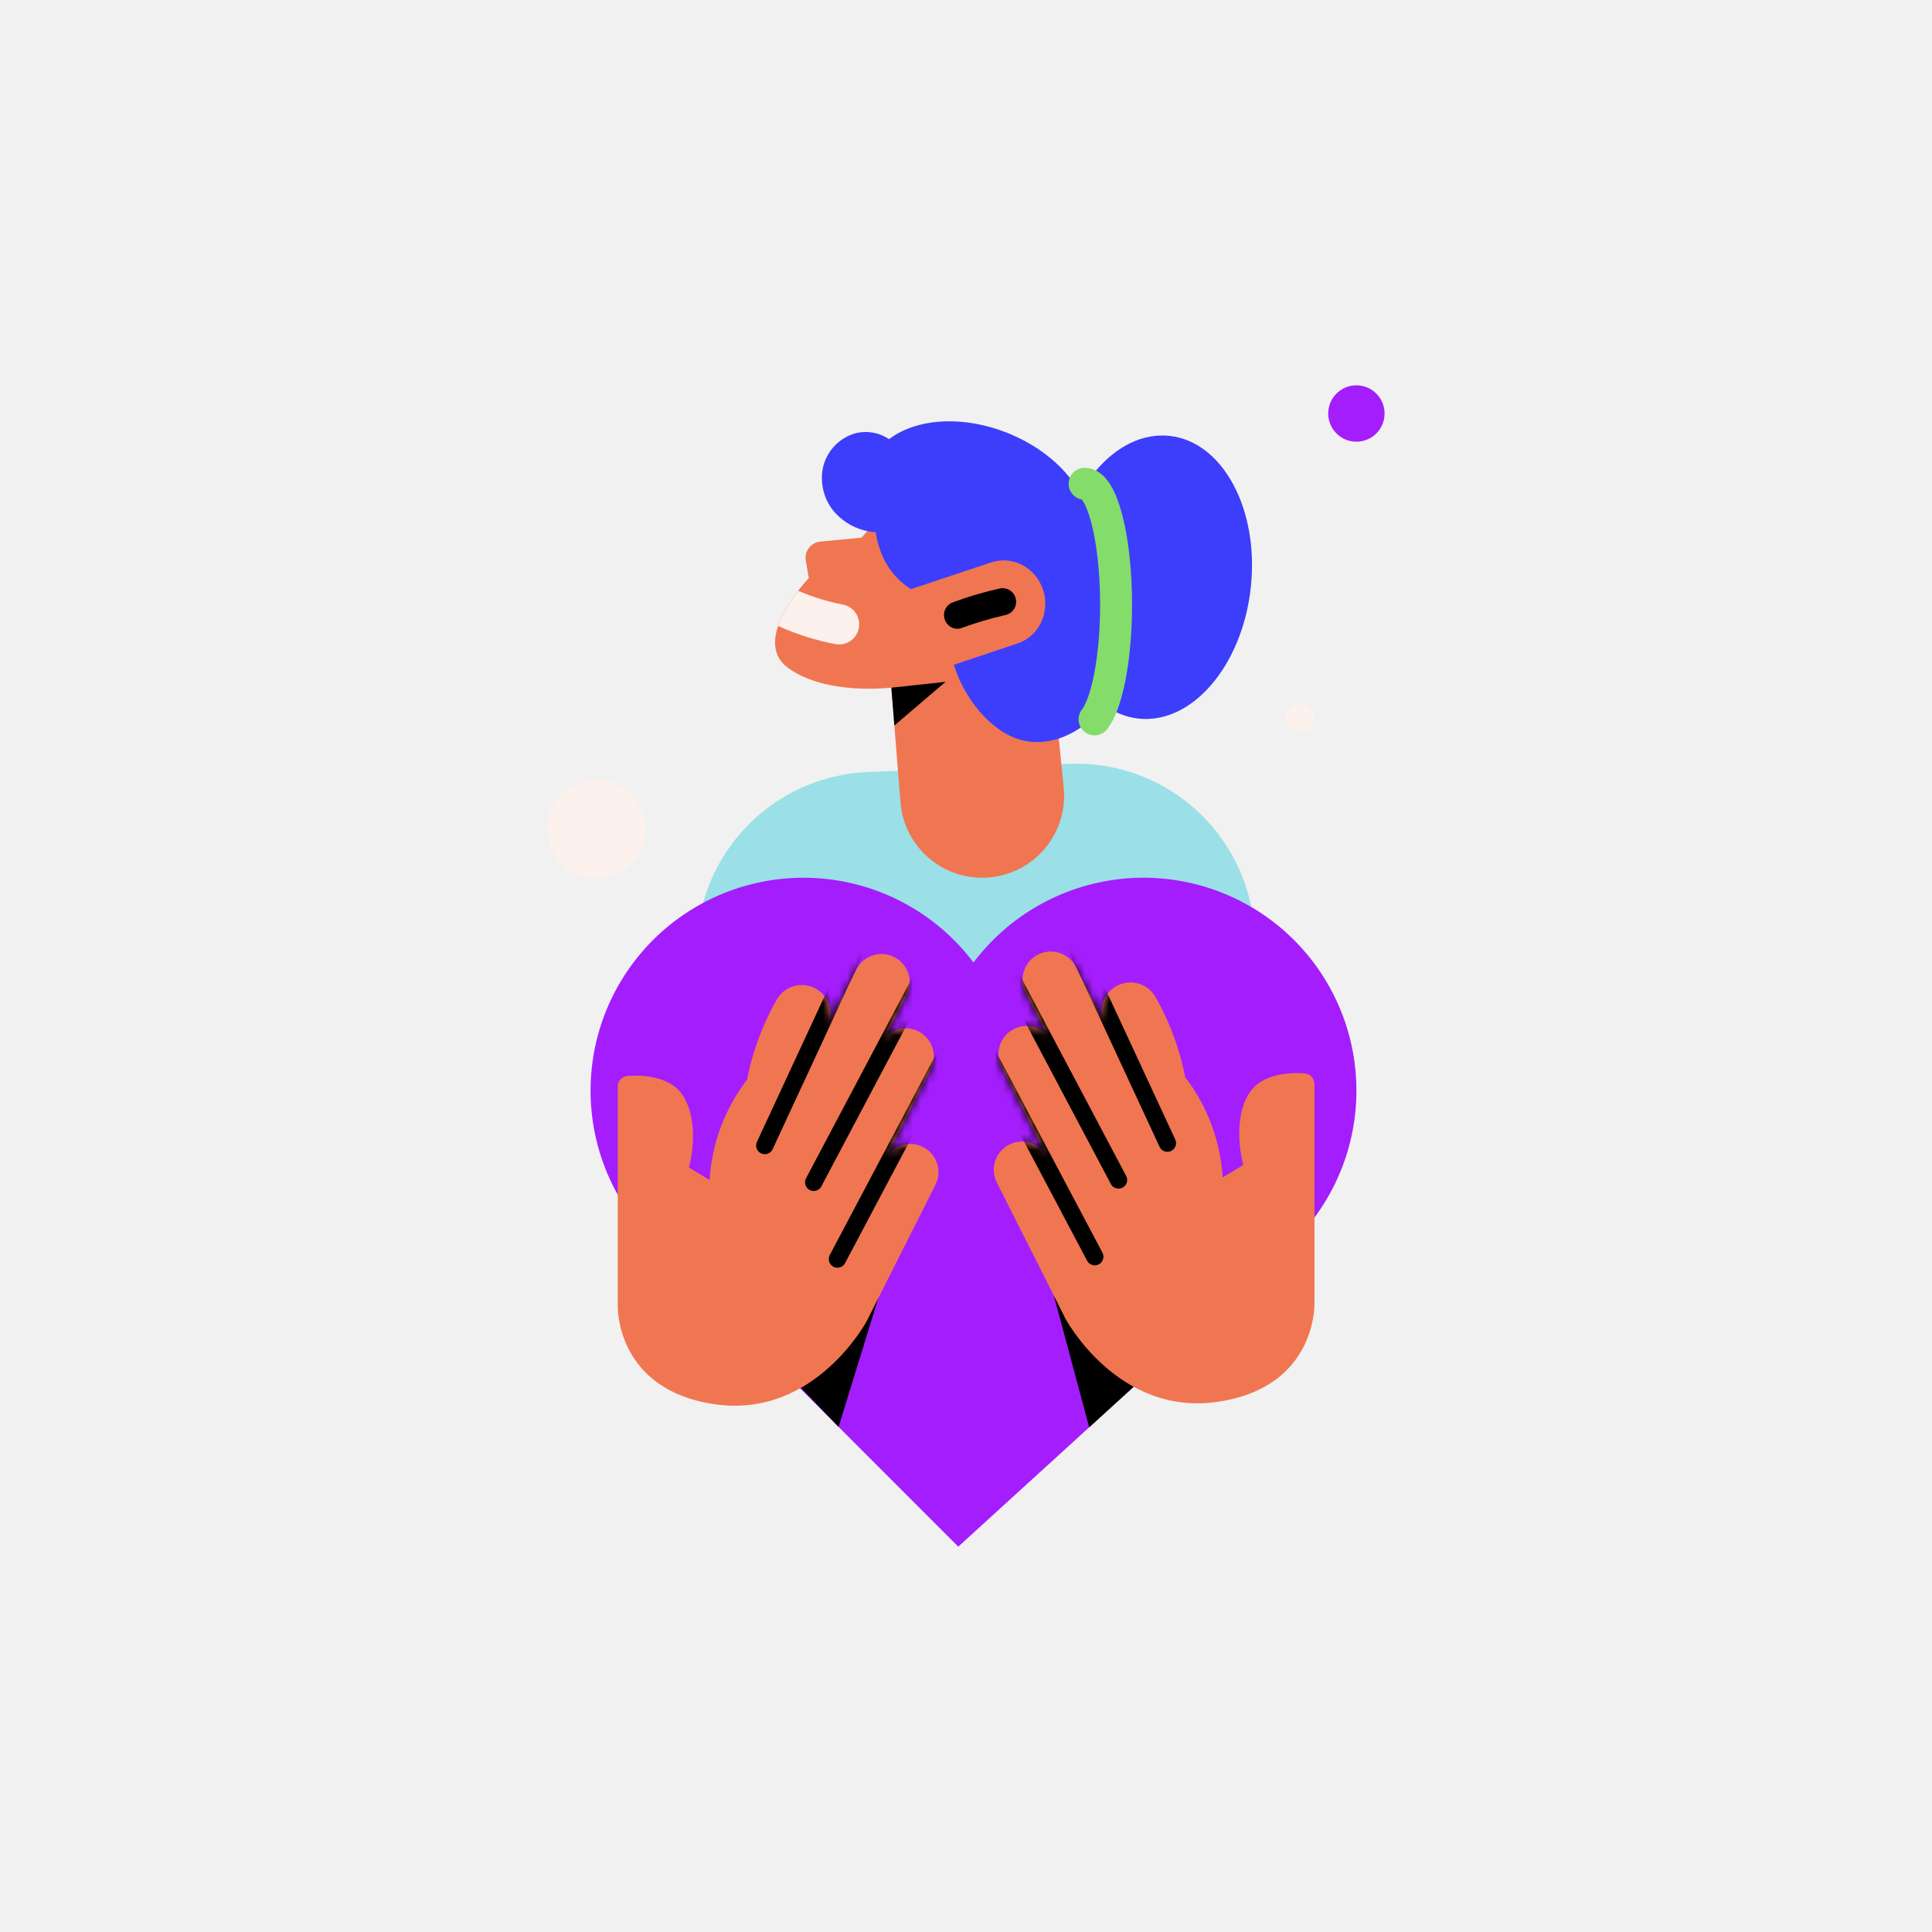 <svg width="236" height="236" viewBox="0 0 236 236" fill="none" xmlns="http://www.w3.org/2000/svg">
<rect width="236" height="236" fill="#F1F1F1"/>
<path d="M77.793 137.733L85.995 109.92C87.284 105.551 89.909 101.696 93.501 98.895C97.093 96.095 101.471 94.489 106.022 94.305L130.589 93.304C135.655 93.1 140.634 94.667 144.669 97.737C148.704 100.807 151.543 105.187 152.698 110.123L159.63 139.713L77.793 137.733Z" fill="#9BDFE7"/>
<path d="M111.466 58.639L105.244 65.671L100.194 66.162C99.923 66.189 99.66 66.271 99.422 66.404C99.183 66.537 98.975 66.717 98.809 66.934C98.644 67.151 98.525 67.4 98.459 67.664C98.394 67.929 98.383 68.204 98.429 68.474L98.794 70.621C98.794 70.621 91.575 78.141 96.248 81.573C100.921 85.005 108.882 83.995 108.882 83.995L109.995 98.003C110.202 100.605 111.418 103.023 113.382 104.742C115.347 106.461 117.905 107.345 120.511 107.206C121.862 107.133 123.185 106.787 124.398 106.189C125.612 105.591 126.692 104.753 127.573 103.726C128.453 102.699 129.117 101.504 129.523 100.213C129.929 98.922 130.07 97.563 129.936 96.216L129.037 87.218C129.037 87.218 148.163 75.576 131.571 63.367C117.392 52.945 111.466 58.639 111.466 58.639Z" fill="#F07651"/>
<path d="M111.019 60.264C111.019 58.266 110.878 56.116 109.627 54.564C108.996 53.823 108.166 53.278 107.235 52.994C106.304 52.71 105.311 52.698 104.374 52.96C103.44 53.249 102.596 53.774 101.926 54.486C101.256 55.197 100.782 56.07 100.55 57.02C100.337 57.971 100.346 58.959 100.576 59.907C100.806 60.854 101.251 61.736 101.876 62.484C102.512 63.223 103.289 63.827 104.162 64.26C105.035 64.693 105.987 64.947 106.96 65.005C107.331 67.256 108.206 69.309 109.872 70.871C111.555 72.44 113.706 73.415 115.995 73.648C115.601 76.01 115.731 78.429 116.376 80.735C117.021 83.04 118.165 85.176 119.727 86.991C121.128 88.602 122.914 89.968 124.993 90.454C128.431 91.259 132.093 89.469 134.332 86.74C135.692 85.084 136.625 83.12 137.049 81.02C137.473 78.919 137.375 76.747 136.764 74.694C136.154 72.64 135.048 70.767 133.545 69.24C132.042 67.713 130.187 66.578 128.144 65.935C126.621 62.855 124.03 60.329 120.757 59.279C119.151 58.776 117.461 58.603 115.787 58.772C114.113 58.942 112.491 59.449 111.019 60.264Z" fill="#3D3DFC"/>
<path d="M102.955 73.852C101.082 73.484 99.253 72.92 97.499 72.17C96.647 73.277 95.597 74.852 95.048 76.469C97.281 77.47 99.621 78.212 102.023 78.679C102.34 78.741 102.666 78.739 102.982 78.675C103.298 78.611 103.599 78.485 103.867 78.304C104.135 78.124 104.364 77.892 104.543 77.623C104.721 77.354 104.845 77.052 104.906 76.736C104.968 76.418 104.967 76.093 104.903 75.776C104.838 75.46 104.712 75.159 104.532 74.891C104.351 74.623 104.12 74.394 103.851 74.215C103.582 74.037 103.28 73.913 102.963 73.852H102.955Z" fill="#FCF1EC"/>
<path d="M108.882 84.002L115.509 83.287L109.248 88.621L108.882 84.002Z" fill="black"/>
<path d="M132.64 67.189C134.633 62.194 130.346 55.79 123.065 52.885C115.784 49.98 108.266 51.675 106.273 56.67C104.28 61.665 108.567 68.07 115.848 70.974C123.129 73.879 130.647 72.185 132.64 67.189Z" fill="#3D3DFC"/>
<path d="M114.425 81.905L111.223 71.979L121.065 68.703C123.693 67.828 126.55 69.338 127.423 72.078C128.306 74.816 126.9 77.746 124.267 78.608L114.425 81.905Z" fill="#F07651"/>
<g style="mix-blend-mode:soft-light">
<path d="M116.254 76.647C115.863 76.454 115.563 76.115 115.418 75.704C115.266 75.298 115.279 74.849 115.455 74.453C115.631 74.058 115.956 73.747 116.359 73.588C118.256 72.886 120.199 72.313 122.173 71.872C122.595 71.797 123.03 71.888 123.386 72.126C123.742 72.364 123.993 72.731 124.085 73.149C124.178 73.568 124.105 74.006 123.882 74.372C123.659 74.738 123.303 75.004 122.889 75.113C121.05 75.523 119.241 76.058 117.474 76.712C117.277 76.783 117.067 76.814 116.857 76.803C116.648 76.792 116.443 76.739 116.254 76.647Z" fill="black"/>
</g>
<path d="M152.782 71.822C153.84 62.287 149.409 53.971 142.885 53.247C136.361 52.523 130.215 59.666 129.157 69.201C128.1 78.736 132.531 87.052 139.055 87.776C145.579 88.5 151.725 81.357 152.782 71.822Z" fill="#3D3DFC"/>
<path d="M158.705 150.961C161.113 148.379 162.969 145.335 164.162 142.012C165.355 138.69 165.859 135.16 165.644 131.636C165.428 128.113 164.498 124.67 162.909 121.518C161.32 118.366 159.106 115.57 156.402 113.301C153.698 111.033 150.56 109.338 147.18 108.321C143.799 107.304 140.248 106.985 136.74 107.385C133.233 107.785 129.844 108.895 126.779 110.647C123.715 112.399 121.039 114.756 118.915 117.576C116.788 114.753 114.109 112.394 111.039 110.642C107.97 108.889 104.576 107.781 101.065 107.384C97.553 106.988 93.997 107.311 90.615 108.334C87.232 109.358 84.093 111.06 81.39 113.337C78.688 115.614 76.477 118.418 74.894 121.578C73.311 124.737 72.389 128.186 72.184 131.715C71.978 135.243 72.494 138.776 73.7 142.098C74.905 145.42 76.775 148.461 79.196 151.036L79.394 151.235C79.642 151.496 79.893 151.757 80.152 151.995L117.055 188.93L155.586 153.808C156.693 152.95 157.73 152.005 158.687 150.982L158.71 150.961H158.705Z" fill="#A41DFC"/>
<path d="M107.291 158.554L102.435 174.3L96.832 168.48L107.291 158.554Z" fill="black"/>
<path d="M112.733 140.105C111.982 139.726 111.118 139.635 110.304 139.849C109.491 140.064 108.784 140.569 108.318 141.27L113.697 130.61C113.902 130.206 114.025 129.767 114.06 129.315C114.095 128.864 114.041 128.411 113.9 127.981C113.76 127.551 113.536 127.152 113.242 126.809C112.947 126.465 112.588 126.183 112.184 125.979C111.528 125.648 110.784 125.536 110.06 125.658C109.335 125.781 108.669 126.132 108.159 126.66L110.771 121.491C111.17 120.676 111.231 119.737 110.942 118.877C110.652 118.017 110.034 117.306 109.223 116.899C108.412 116.493 107.473 116.422 106.611 116.704C105.748 116.986 105.032 117.596 104.617 118.403L101.059 125.456C101.484 124.637 101.569 123.683 101.297 122.801C101.025 121.92 100.417 121.18 99.605 120.743C98.792 120.305 97.84 120.205 96.954 120.463C96.068 120.721 95.319 121.317 94.869 122.123C94.372 123.001 93.876 123.967 93.411 125.023C92.439 127.225 91.715 129.529 91.254 131.892C88.538 135.426 86.946 139.694 86.682 144.143L84.159 142.615C84.159 142.615 85.627 137.414 83.485 133.927C81.949 131.427 78.491 131.299 76.657 131.427C76.332 131.455 76.03 131.603 75.808 131.842C75.587 132.081 75.463 132.394 75.461 132.72V159.492C75.461 159.492 75.126 169.778 87.335 171.536C99.544 173.294 105.881 161.362 105.881 161.362L114.271 144.728C114.475 144.324 114.596 143.883 114.629 143.432C114.661 142.98 114.605 142.527 114.462 142.097C114.319 141.668 114.092 141.27 113.796 140.929C113.499 140.587 113.138 140.307 112.733 140.105ZM103.572 146.374L105.283 147.236L104.071 149.636L103.572 146.374Z" fill="#F07651"/>
<path d="M105.876 161.362L111.471 144.25L102.052 141.959L99.059 153.231" fill="#F07651"/>
<mask id="mask0_3713_36218" style="mask-type:luminance" maskUnits="userSpaceOnUse" x="75" y="116" width="40" height="56">
<path d="M112.733 140.105C111.982 139.726 111.118 139.635 110.304 139.849C109.491 140.064 108.784 140.569 108.318 141.27L113.697 130.61C114.067 129.875 114.162 129.031 113.964 128.232C113.766 127.433 113.289 126.731 112.617 126.254C111.946 125.777 111.127 125.556 110.307 125.631C109.487 125.707 108.721 126.074 108.149 126.666L110.761 121.496C111.122 120.688 111.158 119.771 110.861 118.937C110.564 118.102 109.957 117.415 109.166 117.016C108.374 116.618 107.46 116.54 106.613 116.799C105.766 117.057 105.051 117.632 104.617 118.404L101.059 125.456C101.484 124.637 101.569 123.683 101.297 122.801C101.025 121.92 100.417 121.18 99.605 120.743C98.792 120.305 97.84 120.205 96.954 120.463C96.068 120.721 95.319 121.318 94.869 122.123C94.372 123.001 93.876 123.967 93.411 125.023C92.439 127.225 91.715 129.529 91.254 131.892C88.538 135.427 86.946 139.694 86.682 144.143L84.159 142.615C84.159 142.615 85.627 137.414 83.485 133.927C81.949 131.427 78.491 131.299 76.657 131.427C76.332 131.455 76.03 131.603 75.808 131.842C75.587 132.081 75.463 132.394 75.461 132.72V159.492C75.461 159.492 75.126 169.778 87.335 171.536C99.544 173.294 105.881 161.362 105.881 161.362L114.271 144.728C114.475 144.324 114.596 143.883 114.629 143.432C114.661 142.98 114.605 142.527 114.462 142.097C114.319 141.668 114.092 141.271 113.796 140.929C113.499 140.587 113.138 140.307 112.733 140.105Z" fill="white"/>
</mask>
<g mask="url(#mask0_3713_36218)">
<g style="mix-blend-mode:soft-light">
<path d="M104.695 115.643L93.421 139.93" stroke="black" stroke-width="2.115" stroke-miterlimit="10" stroke-linecap="round"/>
</g>
<g style="mix-blend-mode:soft-light">
<path d="M112.354 119.942L99.395 144.425" stroke="black" stroke-width="2.115" stroke-miterlimit="10" stroke-linecap="round"/>
</g>
<g style="mix-blend-mode:soft-light">
<path d="M115.253 129.314L102.295 153.797" stroke="black" stroke-width="2.115" stroke-miterlimit="10" stroke-linecap="round"/>
</g>
</g>
<path d="M128.732 158.261L133.05 174.349L139.494 168.475L128.732 158.261Z" fill="black"/>
<path d="M121.757 144.436L130.147 161.069C130.147 161.069 136.477 172.999 148.693 171.243C160.91 169.488 160.568 159.199 160.568 159.199V132.42C160.569 132.092 160.447 131.776 160.226 131.534C160.005 131.292 159.701 131.142 159.374 131.114C157.546 130.986 154.079 131.114 152.544 133.614C150.402 137.101 151.87 142.302 151.87 142.302L149.346 143.83C149.083 139.381 147.49 135.113 144.775 131.579C144.314 129.216 143.59 126.912 142.618 124.709C142.153 123.664 141.656 122.687 141.16 121.81C140.71 121.004 139.961 120.408 139.075 120.15C138.189 119.891 137.237 119.992 136.424 120.429C135.612 120.867 135.004 121.606 134.731 122.488C134.459 123.37 134.545 124.323 134.969 125.143L131.412 118.09C130.995 117.283 130.275 116.674 129.411 116.395C128.547 116.116 127.607 116.19 126.797 116.601C125.986 117.011 125.371 117.726 125.086 118.588C124.8 119.45 124.866 120.39 125.271 121.204L127.883 126.373C127.372 125.845 126.706 125.494 125.982 125.372C125.258 125.249 124.514 125.361 123.858 125.691C123.454 125.895 123.094 126.176 122.799 126.519C122.504 126.862 122.279 127.259 122.138 127.689C121.996 128.118 121.941 128.572 121.975 129.023C122.008 129.474 122.131 129.914 122.335 130.317L127.713 140.977C127.247 140.277 126.54 139.772 125.727 139.557C124.913 139.342 124.05 139.433 123.299 139.812C122.893 140.014 122.532 140.294 122.235 140.636C121.938 140.977 121.711 141.374 121.568 141.804C121.425 142.234 121.368 142.687 121.4 143.139C121.433 143.59 121.554 144.031 121.757 144.436ZM131.945 149.339L130.735 146.938L132.444 146.076L131.945 149.339Z" fill="#F07651"/>
<path d="M130.147 161.069L124.552 143.958L133.974 141.667L136.965 152.938" fill="#F07651"/>
<mask id="mask1_3713_36218" style="mask-type:luminance" maskUnits="userSpaceOnUse" x="121" y="116" width="40" height="56">
<path d="M123.28 139.823C124.031 139.443 124.895 139.353 125.709 139.567C126.522 139.782 127.229 140.287 127.695 140.988L122.316 130.328C121.946 129.593 121.851 128.749 122.049 127.95C122.247 127.15 122.724 126.449 123.396 125.971C124.067 125.494 124.887 125.274 125.706 125.349C126.526 125.425 127.292 125.792 127.865 126.383L125.252 121.214C124.841 120.399 124.771 119.453 125.057 118.586C125.343 117.719 125.961 117.001 126.777 116.589C127.592 116.178 128.537 116.108 129.405 116.394C130.272 116.68 130.99 117.298 131.401 118.114L134.959 125.166C134.534 124.347 134.449 123.393 134.721 122.511C134.993 121.63 135.601 120.89 136.414 120.453C137.226 120.015 138.178 119.915 139.064 120.173C139.95 120.431 140.699 121.028 141.15 121.833C141.646 122.711 142.142 123.677 142.607 124.733C143.579 126.935 144.303 129.239 144.765 131.602C147.48 135.137 149.072 139.404 149.336 143.853L151.859 142.325C151.859 142.325 150.391 137.124 152.533 133.637C154.069 131.137 157.527 131.009 159.364 131.137C159.69 131.166 159.994 131.316 160.215 131.558C160.437 131.799 160.559 132.116 160.557 132.444V159.199C160.557 159.199 160.892 169.486 148.683 171.243C136.474 173.001 130.137 161.069 130.137 161.069L121.747 144.436C121.339 143.62 121.272 142.677 121.559 141.812C121.847 140.947 122.466 140.232 123.28 139.823Z" fill="white"/>
</mask>
<g mask="url(#mask1_3713_36218)">
<g style="mix-blend-mode:soft-light">
<path d="M131.331 115.35L142.602 139.637" stroke="black" stroke-width="2.115" stroke-miterlimit="10" stroke-linecap="round"/>
</g>
<g style="mix-blend-mode:soft-light">
<path d="M123.669 119.65L136.628 144.135" stroke="black" stroke-width="2.115" stroke-miterlimit="10" stroke-linecap="round"/>
</g>
<g style="mix-blend-mode:soft-light">
<path d="M120.77 129.022L133.729 153.507" stroke="black" stroke-width="2.115" stroke-miterlimit="10" stroke-linecap="round"/>
</g>
</g>
<path d="M132.488 59.093C134.611 59.093 136.333 65.702 136.333 73.857C136.333 80.387 135.23 85.925 133.7 87.874" stroke="#84DC6B" stroke-width="3.902" stroke-miterlimit="10" stroke-linecap="round"/>
<path d="M165.687 53.956C167.589 53.956 169.13 52.414 169.13 50.513C169.13 48.611 167.589 47.07 165.687 47.07C163.786 47.07 162.245 48.611 162.245 50.513C162.245 52.414 163.786 53.956 165.687 53.956Z" fill="#A41DFC"/>
<path d="M158.841 89.396C159.792 89.396 160.562 88.626 160.562 87.675C160.562 86.724 159.792 85.954 158.841 85.954C157.89 85.954 157.12 86.724 157.12 87.675C157.12 88.626 157.89 89.396 158.841 89.396Z" fill="#FCF1EC"/>
<path d="M72.862 107.229C76.171 107.229 78.854 104.546 78.854 101.237C78.854 97.928 76.171 95.245 72.862 95.245C69.552 95.245 66.87 97.928 66.87 101.237C66.87 104.546 69.552 107.229 72.862 107.229Z" fill="#FCF1EC"/>
</svg>

